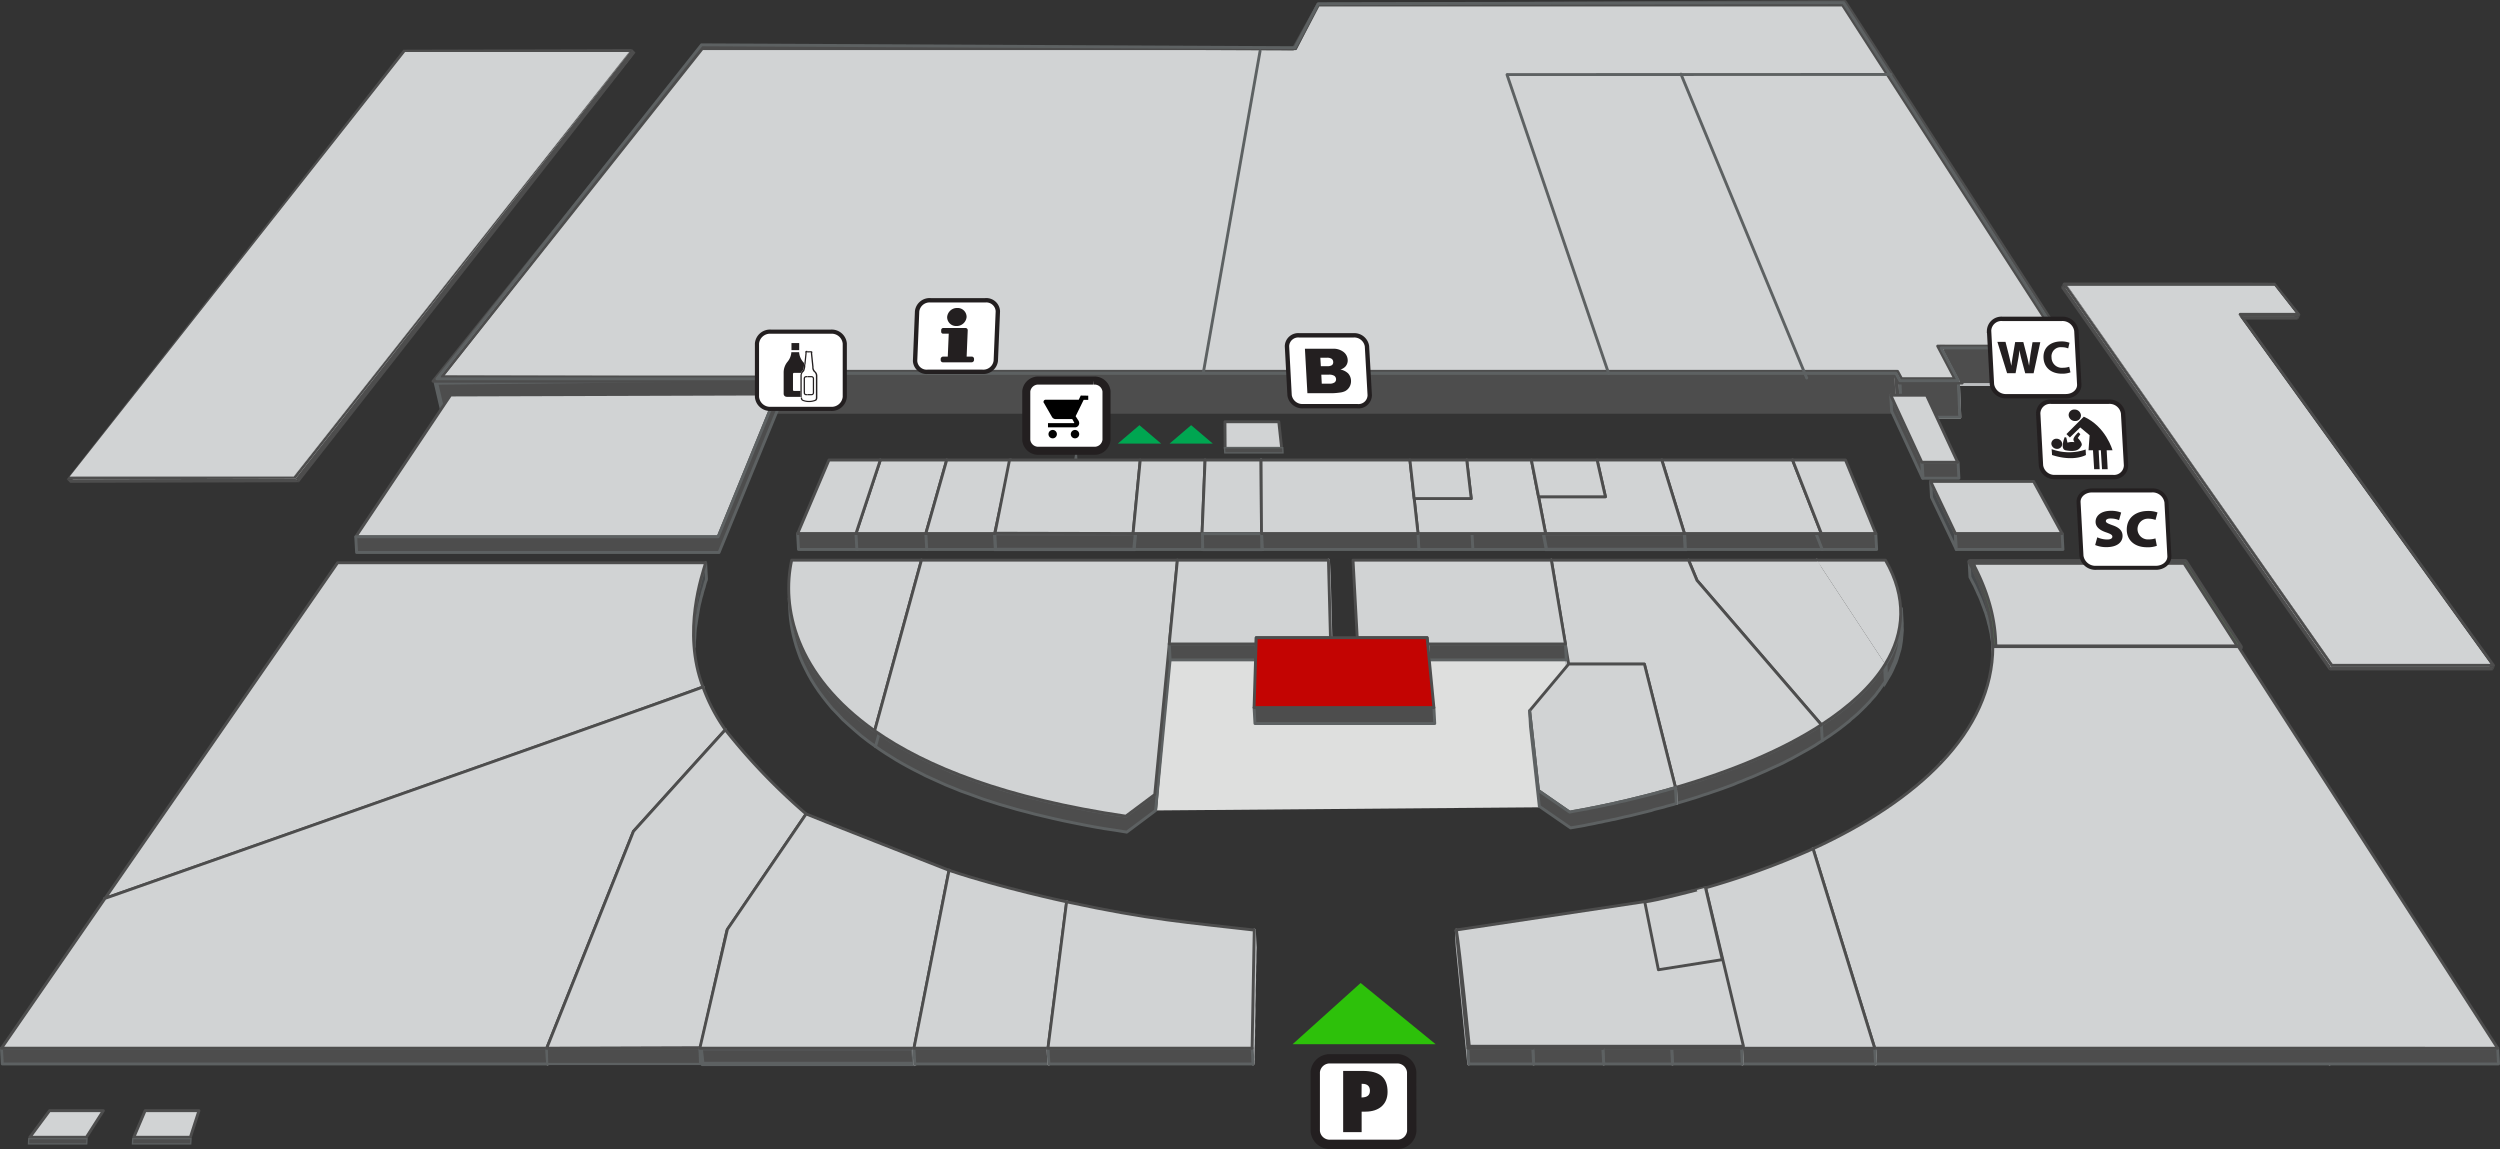 <svg xmlns="http://www.w3.org/2000/svg" viewBox="0 0 595 273.46"><rect x="0" y="0" width="595" height="273.46" fill="#333333" stroke="none"/><defs><style>.cls-1{fill:#dedfde;}.cls-2{fill:#bcbec0;}.cls-24,.cls-26,.cls-3,.cls-33,.cls-7{fill:none;}.cls-3{stroke:#bcbec0;}.cls-10,.cls-13,.cls-14,.cls-15,.cls-16,.cls-20,.cls-3,.cls-34,.cls-7,.cls-8{stroke-linecap:round;stroke-linejoin:round;}.cls-10,.cls-13,.cls-14,.cls-20,.cls-3,.cls-7,.cls-8{stroke-width:0.69px;}.cls-14,.cls-15,.cls-16,.cls-17,.cls-19,.cls-27,.cls-4,.cls-5,.cls-6{fill:#4d4d4d;}.cls-13,.cls-20,.cls-34,.cls-4,.cls-8{stroke:#4d4d4d;}.cls-17,.cls-4,.cls-5{stroke-width:1.04px;}.cls-10,.cls-14,.cls-15,.cls-16,.cls-17,.cls-19,.cls-27,.cls-5,.cls-7{stroke:#5d6162;}.cls-12,.cls-34,.cls-8{fill:#d1d3d4;}.cls-9{fill:#ab8b5e;}.cls-10,.cls-18{fill:#45484a;}.cls-11{fill:#a7a9ac;}.cls-13{fill:#6fbf5c;}.cls-15{stroke-width:0.52px;}.cls-16{stroke-width:1.01px;}.cls-17,.cls-19,.cls-27{stroke-miterlimit:10;}.cls-19{stroke-width:0.78px;}.cls-20{fill:#c30402;}.cls-21{fill:#f26459;}.cls-22{fill:#2dc10a;}.cls-23,.cls-28,.cls-30,.cls-31{fill:#fff;}.cls-24,.cls-26,.cls-28,.cls-30,.cls-31,.cls-33{stroke:#231f20;}.cls-24{stroke-width:1.04px;}.cls-25{fill:#231f20;}.cls-26{stroke-width:2.22px;}.cls-27{stroke-width:0.31px;}.cls-28{stroke-width:1.04px;}.cls-29{isolation:isolate;}.cls-30{stroke-width:0.96px;}.cls-31{stroke-width:1.92px;}.cls-32{fill:#00a651;}.cls-33{stroke-width:0.99px;}.cls-34{stroke-width:0.69px;}</style></defs><g id="Vrstva_2" data-name="Vrstva 2"><g id="Vrstva_1-2" data-name="Vrstva 1"><g id="Vrstva_2-2" data-name="Vrstva 2"><polygon class="cls-1" points="275.36 192.88 366.22 192.14 364.05 169.17 373.35 158.07 372.78 157.06 340.16 157.06 341.47 172.2 298.68 172.2 298.82 157.06 278.49 157.06 275.36 192.88"></polygon><polygon class="cls-2" points="300.13 109.48 300.33 113.28 300.45 130.77 286.3 130.77 286.09 126.98 300.24 126.98 300.13 109.48"></polygon><polygon class="cls-3" points="300.13 109.48 300.33 113.28 300.45 130.77 286.3 130.77 286.09 126.98 300.24 126.98 300.13 109.48"></polygon><polygon class="cls-3" points="182.06 90.16 182.43 98.86 183.59 97.52 183.23 88.82 182.06 90.16"></polygon><polygon class="cls-4" points="183.3 89.25 183.66 97.95 451.65 97.95 451.29 89.25 183.3 89.25"></polygon><polygon class="cls-2" points="451.22 88.82 451.58 97.52 452.56 99.3 452.19 90.6 451.22 88.82"></polygon><polygon class="cls-3" points="451.22 88.82 451.58 97.52 452.56 99.3 452.19 90.6 451.22 88.82"></polygon><polygon class="cls-2" points="461.98 82.81 462.35 91.51 492.13 91.51 491.77 82.81 461.98 82.81"></polygon><polygon class="cls-3" points="461.98 82.81 462.35 91.51 492.13 91.51 491.77 82.81 461.98 82.81"></polygon><polygon class="cls-3" points="452.19 90.6 452.56 99.3 466.44 99.3 466.08 90.6 452.19 90.6"></polygon><polygon class="cls-5" points="103.73 91.04 105.55 98.86 183.68 98.86 183.31 90.16 103.73 91.04"></polygon><polygon class="cls-6" points="450.88 88.78 451.25 97.49 452.22 99.26 451.86 90.57 450.88 88.78"></polygon><polygon class="cls-6" points="461.98 82.81 462.35 91.51 492.13 91.51 491.77 82.81 461.98 82.81"></polygon><polygon class="cls-3" points="461.98 82.81 462.35 91.51 492.13 91.51 491.77 82.81 461.98 82.81"></polygon><polygon class="cls-6" points="451.99 90.61 452.36 99.31 466.24 99.31 465.87 90.61 451.99 90.61"></polygon><polygon class="cls-7" points="452.19 90.6 452.56 99.3 466.44 99.3 466.08 90.6 452.19 90.6"></polygon><polygon class="cls-8" points="105.06 89.72 181.74 89.91 182.92 88.57 451.11 88.44 452.08 90.22 465.97 90.22 461.87 82.43 491.59 82.94 438.58 0.76 313.64 1.07 308.32 11.57 167.06 11.05 105.06 89.72"></polygon><path class="cls-8" d="M467,91.16H451.93l-1-1.78H183.56l-1.17,1.35H103.06l64-79.68,140.68.62,5.9-10.6L439.13.35l53.66,83H462.92Zm-14.41-1h12.68l-4.1-7.79h29.7L438.52,1.2H313.78l-5.45,10.37H167.14L105.06,89.72h76.81L183,88.38H451.62Z"></path><polygon class="cls-7" points="103.99 90.16 182.06 90.16 183.23 88.82 451.22 88.82 452.19 90.6 466.08 90.6 461.98 82.81 491.77 82.81 438.76 0.64 313.74 0.88 308.19 11.35 166.96 10.67 103.99 90.16"></polygon><polygon class="cls-9" points="107.25 94.01 84.67 127.75 170.92 127.75 184.84 93.77 107.25 94.01"></polygon><polygon class="cls-8" points="107.25 94.01 84.67 127.75 170.92 127.75 184.84 93.77 107.25 94.01"></polygon><polygon class="cls-10" points="167.94 133.94 168.14 137.74 168.11 138.03 167.97 138.37 167.84 138.75 167.71 139.23 167.58 139.76 167.4 140.28 167.22 140.91 167.06 141.58 166.84 142.3 166.67 143.07 166.46 143.89 166.29 144.75 166.13 145.67 165.98 146.58 165.82 147.54 165.67 148.55 165.51 149.56 165.42 150.62 165.37 151.72 165.28 152.83 165.28 153.93 165.08 150.18 165.07 149.03 165.17 147.93 165.21 146.82 165.31 145.76 165.47 144.75 165.62 143.75 165.78 142.78 165.93 141.87 166.09 140.96 166.25 140.14 166.47 139.33 166.63 138.56 166.85 137.83 167.03 137.16 167.2 136.54 167.38 135.96 167.5 135.44 167.63 135 167.77 134.57 167.9 134.23 167.94 133.94"></polygon><polygon class="cls-11" points="167.3 163.5 167.51 167.29 164.81 168.3 161.56 169.46 157.9 170.75 153.84 172.24 149.42 173.83 144.58 175.51 139.5 177.33 134.16 179.21 128.63 181.23 122.83 183.25 116.93 185.31 110.93 187.48 104.83 189.59 98.73 191.75 92.58 193.92 86.48 196.08 80.47 198.19 74.58 200.26 68.83 202.28 63.29 204.25 58.01 206.12 52.92 207.9 48.19 209.53 43.77 211.12 39.75 212.51 36.09 213.81 32.94 214.92 30.24 215.83 28.11 216.6 26.53 217.13 25.57 217.51 25.21 217.61 25 213.81 25.36 213.72 26.33 213.38 27.91 212.81 30.04 212.08 32.73 211.12 35.89 210.01 39.55 208.72 43.57 207.32 47.99 205.78 52.72 204.1 57.8 202.32 63.09 200.45 68.63 198.49 74.38 196.46 80.27 194.4 86.27 192.28 92.37 190.12 98.53 188 104.63 185.84 110.73 183.68 116.73 181.57 122.62 179.45 128.42 177.43 133.96 175.46 139.3 173.54 144.38 171.76 149.21 170.03 153.63 168.45 157.7 167 161.36 165.66 164.61 164.51 167.3 163.5"></polygon><polygon class="cls-12" points="532.24 153.78 475.35 153.53 469.85 133.46 519.35 133.46 532.24 153.78"></polygon><polygon class="cls-3" points="167.3 163.5 167.51 167.29 164.81 168.3 161.56 169.46 157.9 170.75 153.84 172.24 149.42 173.83 144.58 175.51 139.5 177.33 134.16 179.21 128.63 181.23 122.83 183.25 116.93 185.31 110.93 187.48 104.83 189.59 98.73 191.75 92.58 193.92 86.48 196.08 80.47 198.19 74.58 200.26 68.83 202.28 63.29 204.25 58.01 206.12 52.92 207.9 48.19 209.53 43.77 211.12 39.75 212.51 36.09 213.81 32.94 214.92 30.24 215.83 28.11 216.6 26.53 217.13 25.57 217.51 25.21 217.61 25 213.81 25.36 213.72 26.33 213.38 27.91 212.81 30.04 212.08 32.73 211.12 35.89 210.01 39.55 208.72 43.57 207.32 47.99 205.78 52.72 204.1 57.8 202.32 63.09 200.45 68.63 198.49 74.38 196.46 80.27 194.4 86.27 192.28 92.37 190.12 98.53 188 104.63 185.84 110.73 183.68 116.73 181.57 122.62 179.45 128.42 177.43 133.96 175.46 139.3 173.54 144.38 171.76 149.21 170.03 153.63 168.45 157.7 167 161.36 165.66 164.61 164.51 167.3 163.5"></polygon><path class="cls-8" d="M80.34,133.94h87.6c-.74,2.65-5.7,16.34-.64,29.56C141,173.16,25,213.81,25,213.81Z"></path><polygon class="cls-10" points="468.65 133.56 468.85 137.36 469.2 138.03 469.55 138.7 469.89 139.33 470.19 140 470.48 140.62 470.77 141.29 471.07 141.92 471.36 142.59 471.6 143.22 471.85 143.89 472.09 144.51 472.33 145.19 472.57 145.81 472.76 146.44 472.95 147.06 473.14 147.73 473.28 148.36 473.47 148.99 473.6 149.61 473.74 150.24 473.88 150.86 473.96 151.49 474.05 152.1 474.19 152.74 474.22 153.36 474.3 153.99 474.39 154.61 474.19 150.81 474.1 150.18 474.02 149.61 473.98 148.99 473.85 148.36 473.76 147.73 473.67 147.11 473.54 146.49 473.4 145.81 473.26 145.19 473.07 144.56 472.94 143.94 472.75 143.31 472.56 142.64 472.37 142.02 472.12 141.39 471.88 140.72 471.64 140.09 471.4 139.47 471.16 138.8 470.86 138.17 470.57 137.5 470.28 136.88 469.98 136.2 469.69 135.53 469.34 134.9 469 134.23 468.65 133.56"></polygon><polygon class="cls-11" points="474.3 153.89 474.5 157.68 532.94 157.68 532.74 153.89 474.3 153.89"></polygon><polygon class="cls-3" points="474.3 153.89 474.5 157.68 532.94 157.68 532.74 153.89 474.3 153.89"></polygon><path class="cls-13" d="M533.12,154.07l.31-.18-13.11-20.32a.37.37,0,0,0-.31-.16H469a.39.39,0,0,0-.32.15.33.33,0,0,0,0,.33c3.81,7,5.6,13.7,5.6,20.1v.08a.35.35,0,0,0,.36.32h58.44a.37.37,0,0,0,.31-.16.34.34,0,0,0,0-.34l-.31.18v-.34H474.68v.34H475V154c0-6.53-1.83-13.32-5.69-20.4l-.31.15v.33H519.8l13,20.17.31-.18v0"></path><polygon class="cls-11" points="172.62 173.69 172.82 177.48 150.96 201.65 150.76 197.86 172.62 173.69"></polygon><polygon class="cls-3" points="172.62 173.69 172.82 177.48 150.96 201.65 150.76 197.86 172.62 173.69"></polygon><polygon class="cls-11" points="150.76 197.86 150.96 201.65 130.32 253.22 130.12 249.47 150.76 197.86"></polygon><polygon class="cls-3" points="150.76 197.86 150.96 201.65 130.32 253.22 130.12 249.47 150.76 197.86"></polygon><polygon class="cls-14" points="130.12 249.47 130.32 253.22 0.55 253.22 0.35 249.47 130.12 249.47"></polygon><path class="cls-8" d="M172.62,173.69l-21.86,24.17-20.64,51.61H.35L25,213.81S162.13,165.56,167.3,163.5A43.13,43.13,0,0,0,172.62,173.69Z"></path><polygon class="cls-11" points="554.25 249.47 554.45 253.22 538.82 224.62 538.62 220.88 554.25 249.47"></polygon><polygon class="cls-3" points="554.25 249.47 554.45 253.22 538.82 224.62 538.62 220.88 554.25 249.47"></polygon><polygon class="cls-11" points="538.62 220.88 538.82 224.62 462.25 185.22 462.05 181.43 538.62 220.88"></polygon><polygon class="cls-3" points="538.62 220.88 538.82 224.62 462.25 185.22 462.05 181.43 538.62 220.88"></polygon><polyline class="cls-14" points="554.25 249.47 594.45 249.47 594.65 253.22 554.45 253.22 446.38 253.22 446.18 249.47 554.25 249.47"></polyline><polygon class="cls-11" points="446.18 249.47 446.38 253.22 431.71 205.74 431.5 201.99 446.18 249.47"></polygon><polygon class="cls-3" points="446.18 249.47 446.38 253.22 431.71 205.74 431.5 201.99 446.18 249.47"></polygon><path class="cls-8" d="M554.25,249.47H446.18L431.51,202c12.74-5.85,23.18-12.78,30.54-20.56,7.85-8.27,12.22-17.54,12.25-27.54h58.44l61.71,95.58Z"></path><polygon class="cls-2" points="446.18 249.47 446.38 253.22 414.68 253.22 414.48 249.47 446.18 249.47"></polygon><polygon class="cls-14" points="446.18 249.47 446.38 253.22 414.68 253.22 414.48 249.47 446.18 249.47"></polygon><polygon class="cls-11" points="414.48 249.47 414.68 253.22 405.44 215.3 405.23 211.5 414.48 249.47"></polygon><polygon class="cls-3" points="414.48 249.47 414.68 253.22 405.44 215.3 405.23 211.5 414.48 249.47"></polygon><path class="cls-8" d="M405.23,211.5A188.16,188.16,0,0,0,431.5,202l14.68,47.48h-31.7Z"></path><polygon class="cls-15" points="130.12 249.47 130.23 253.22 166.63 253.22 166.51 249.47 130.12 249.47"></polygon><polygon class="cls-11" points="193.53 249.47 193.73 253.22 200.29 224.96 200.09 221.16 193.53 249.47"></polygon><polygon class="cls-3" points="193.53 249.47 193.73 253.22 200.29 224.96 200.09 221.16 193.53 249.47"></polygon><polygon class="cls-11" points="200.09 221.16 200.29 224.96 213.38 206.22 213.17 202.42 200.09 221.16"></polygon><polygon class="cls-3" points="200.09 221.16 200.29 224.96 213.38 206.22 213.17 202.42 200.09 221.16"></polygon><path class="cls-8" d="M172.62,173.69c-7.19,7.93-21.86,24.17-21.86,24.17l-20.64,51.61,36.61-.12L173,221.44l18.85-27.72A146,146,0,0,1,172.62,173.69Z"></path><polygon class="cls-16" points="166.75 249.47 167.17 253.22 217.72 253.22 217.28 249.47 166.75 249.47"></polygon><polygon class="cls-11" points="217.51 249.47 217.72 253.22 226.06 210.93 225.86 207.13 217.51 249.47"></polygon><polygon class="cls-3" points="217.51 249.47 217.72 253.22 226.06 210.93 225.86 207.13 217.51 249.47"></polygon><path class="cls-8" d="M225.86,207.13s-31.06-12.16-34-13.41c-2.54,3.7-18.74,27.44-18.74,27.44l-6.56,28.31h51Z"></path><polygon class="cls-14" points="217.51 249.47 217.72 253.22 249.63 253.22 249.43 249.47 217.51 249.47"></polygon><polygon class="cls-11" points="249.43 249.47 249.63 253.22 254.08 218.43 253.87 214.63 249.43 249.47"></polygon><polygon class="cls-3" points="249.43 249.47 249.63 253.22 254.08 218.43 253.87 214.63 249.43 249.47"></polygon><path class="cls-8" d="M253.87,214.63s-15.61-3.32-28-7.5c-2.85,14.42-8.35,42.34-8.35,42.34h31.92Z"></path><polygon class="cls-2" points="298.02 249.47 298.22 253.22 298.22 253.17 298.26 252.98 298.24 252.65 298.27 252.16 298.24 251.63 298.25 250.96 298.26 250.19 298.27 249.38 298.32 248.41 298.32 247.45 298.37 246.39 298.36 245.29 298.41 244.14 298.39 242.98 298.44 241.78 298.47 240.53 298.45 239.28 298.49 238.08 298.53 236.83 298.52 235.63 298.56 234.43 298.6 233.22 298.59 232.12 298.63 231.06 298.63 230 298.68 229.04 298.69 228.18 298.69 227.36 298.71 226.64 298.73 226.07 298.75 225.53 298.73 225.16 298.53 221.36 298.55 221.74 298.52 222.27 298.51 222.89 298.49 223.62 298.48 224.39 298.48 225.3 298.43 226.26 298.43 227.27 298.38 228.33 298.39 229.48 298.35 230.63 298.31 231.84 298.33 233.03 298.29 234.28 298.25 235.53 298.27 236.74 298.23 237.99 298.19 239.19 298.2 240.39 298.16 241.49 298.17 242.6 298.12 243.66 298.12 244.66 298.07 245.58 298.06 246.39 298.05 247.16 298.04 247.83 298.06 248.41 298.04 248.84 298.05 249.18 298.01 249.38 298.02 249.47"></polygon><polygon class="cls-3" points="298.02 249.47 298.22 253.22 298.22 253.17 298.26 252.98 298.24 252.65 298.27 252.16 298.24 251.63 298.25 250.96 298.26 250.19 298.27 249.38 298.32 248.41 298.32 247.45 298.37 246.39 298.36 245.29 298.41 244.14 298.39 242.98 298.44 241.78 298.47 240.53 298.45 239.28 298.49 238.08 298.53 236.83 298.52 235.63 298.56 234.43 298.6 233.22 298.59 232.12 298.63 231.06 298.63 230 298.68 229.04 298.69 228.18 298.69 227.36 298.71 226.64 298.73 226.07 298.75 225.53 298.73 225.16 298.53 221.36 298.55 221.74 298.52 222.27 298.51 222.89 298.49 223.62 298.48 224.39 298.48 225.3 298.43 226.26 298.43 227.27 298.38 228.33 298.39 229.48 298.35 230.63 298.31 231.84 298.33 233.03 298.29 234.28 298.25 235.53 298.27 236.74 298.23 237.99 298.19 239.19 298.2 240.39 298.16 241.49 298.17 242.6 298.12 243.66 298.12 244.66 298.07 245.58 298.06 246.39 298.05 247.16 298.04 247.83 298.06 248.41 298.04 248.84 298.05 249.18 298.01 249.38 298.02 249.47"></polygon><polygon class="cls-14" points="249.43 249.47 249.63 253.22 298.22 253.22 298.02 249.47 249.43 249.47"></polygon><path class="cls-8" d="M298,249.47s.44-24.51.51-28.11c-15.85-1.83-24.9-2.45-44.66-6.73-1.2,9.32-4.44,34.84-4.44,34.84Z"></path><polygon class="cls-11" points="391.03 215.11 391.23 218.86 391.37 219.53 391.51 220.35 391.72 221.26 391.88 222.22 392.09 223.33 392.36 224.48 392.58 225.73 392.86 227.03 393.14 228.37 393.37 229.76 393.65 231.16 393.94 232.65 394.27 234.09 394.56 235.58 394.85 237.07 395.13 238.51 395.42 239.96 395.7 241.4 395.98 242.74 396.26 244.09 396.48 245.38 396.76 246.59 396.98 247.74 397.19 248.8 397.35 249.76 397.54 250.62 397.69 251.39 397.83 252.02 397.91 252.55 397.98 252.93 398.05 253.17 398.05 253.22 397.85 249.47 397.84 249.38 397.78 249.13 397.7 248.75 397.63 248.27 397.49 247.6 397.34 246.83 397.14 245.96 396.99 245 396.78 243.94 396.56 242.79 396.28 241.59 396.06 240.29 395.78 238.99 395.5 237.6 395.22 236.2 394.93 234.72 394.65 233.27 394.36 231.78 394.07 230.34 393.73 228.85 393.45 227.41 393.16 225.97 392.94 224.58 392.65 223.23 392.38 221.93 392.15 220.69 391.89 219.53 391.67 218.48 391.52 217.47 391.31 216.55 391.17 215.78 391.03 215.11"></polygon><polygon class="cls-3" points="391.03 215.11 391.23 218.86 391.37 219.53 391.51 220.35 391.72 221.26 391.88 222.22 392.09 223.33 392.36 224.48 392.58 225.73 392.86 227.03 393.14 228.37 393.37 229.76 393.65 231.16 393.94 232.65 394.27 234.09 394.56 235.58 394.85 237.07 395.13 238.51 395.42 239.96 395.7 241.4 395.98 242.74 396.26 244.09 396.48 245.38 396.76 246.59 396.98 247.74 397.19 248.8 397.35 249.76 397.54 250.62 397.69 251.39 397.83 252.02 397.91 252.55 397.98 252.93 398.05 253.17 398.05 253.22 397.85 249.47 397.84 249.38 397.78 249.13 397.7 248.75 397.63 248.27 397.49 247.6 397.34 246.83 397.14 245.96 396.99 245 396.78 243.94 396.56 242.79 396.28 241.59 396.06 240.29 395.78 238.99 395.5 237.6 395.22 236.2 394.93 234.72 394.65 233.27 394.36 231.78 394.07 230.34 393.73 228.85 393.45 227.41 393.16 225.97 392.94 224.58 392.65 223.23 392.38 221.93 392.15 220.69 391.89 219.53 391.67 218.48 391.52 217.47 391.31 216.55 391.17 215.78 391.03 215.11"></polygon><polygon class="cls-14" points="397.85 249.47 398.05 253.22 414.68 253.22 414.48 249.47 397.85 249.47"></polygon><polygon class="cls-11" points="376.05 217.95 376.25 221.74 376.33 222.22 376.47 222.85 376.62 223.62 376.71 224.43 376.92 225.35 377.07 226.35 377.24 227.46 377.45 228.61 377.68 229.82 377.9 231.11 378.12 232.41 378.35 233.75 378.58 235.1 378.81 236.49 379.04 237.84 379.27 239.24 379.5 240.58 379.73 241.92 379.95 243.22 380.17 244.52 380.39 245.72 380.61 246.87 380.78 247.98 380.94 248.99 381.14 249.91 381.24 250.72 381.38 251.44 381.51 252.06 381.59 252.59 381.61 252.93 381.68 253.17 381.68 253.22 381.47 249.47 381.47 249.38 381.4 249.13 381.39 248.8 381.31 248.32 381.18 247.69 381.03 246.92 380.93 246.1 380.73 245.19 380.57 244.18 380.4 243.08 380.19 241.92 379.97 240.72 379.75 239.43 379.52 238.13 379.29 236.78 379.06 235.44 378.84 234.09 378.6 232.7 378.38 231.31 378.15 229.96 377.92 228.61 377.7 227.32 377.47 226.07 377.25 224.82 377.03 223.66 376.87 222.61 376.71 221.55 376.5 220.64 376.41 219.82 376.27 219.1 376.13 218.48 376.05 217.95"></polygon><polygon class="cls-3" points="376.05 217.95 376.25 221.74 376.33 222.22 376.47 222.85 376.62 223.62 376.71 224.43 376.92 225.35 377.07 226.35 377.24 227.46 377.45 228.61 377.68 229.82 377.9 231.11 378.12 232.41 378.35 233.75 378.58 235.1 378.81 236.49 379.04 237.84 379.27 239.24 379.5 240.58 379.73 241.92 379.95 243.22 380.17 244.52 380.39 245.72 380.61 246.87 380.78 247.98 380.94 248.99 381.14 249.91 381.24 250.72 381.38 251.44 381.51 252.06 381.59 252.59 381.61 252.93 381.68 253.17 381.68 253.22 381.47 249.47 381.47 249.38 381.4 249.13 381.39 248.8 381.31 248.32 381.18 247.69 381.03 246.92 380.93 246.1 380.73 245.19 380.57 244.18 380.4 243.08 380.19 241.92 379.97 240.72 379.75 239.43 379.52 238.13 379.29 236.78 379.06 235.44 378.84 234.09 378.6 232.7 378.38 231.31 378.15 229.96 377.92 228.61 377.7 227.32 377.47 226.07 377.25 224.82 377.03 223.66 376.87 222.61 376.71 221.55 376.5 220.64 376.41 219.82 376.27 219.1 376.13 218.48 376.05 217.95"></polygon><polygon class="cls-14" points="381.47 249.47 381.68 253.22 398.05 253.22 397.85 249.47 381.47 249.47"></polygon><path class="cls-8" d="M414.48,249.47l-9.24-38S395,214.29,391,215.11l0,0,0,0s-11.43,2.31-15,2.84c.82,4.65,5.43,31.52,5.43,31.52h33Z"></path><polygon class="cls-6" points="286.81 109.48 287.02 113.28 286.3 130.77 269.88 130.77 269.67 126.98 286.09 126.98 286.81 109.48"></polygon><polygon class="cls-7" points="286.81 109.48 287.02 113.28 286.3 130.77 269.88 130.77 269.67 126.98 286.09 126.98 286.81 109.48"></polygon><polygon class="cls-14" points="208.17 173.92 208.37 177.67 209.55 178.49 210.79 179.31 212.02 180.08 213.31 180.89 214.64 181.66 216.03 182.43 217.47 183.2 218.91 183.92 220.4 184.69 221.99 185.41 223.59 186.13 225.18 186.85 226.88 187.53 228.62 188.25 230.37 188.87 232.22 189.54 234.07 190.22 236.01 190.84 237.97 191.47 239.97 192.04 242.07 192.66 244.17 193.2 246.32 193.77 248.53 194.3 250.79 194.83 253.15 195.36 255.5 195.84 257.91 196.32 260.42 196.8 262.93 197.23 265.55 197.62 268.16 198.05 275.03 192.91 280.42 137.07 280.22 133.32 274.83 189.11 267.95 194.25 265.34 193.87 262.73 193.44 260.22 193 257.71 192.53 255.3 192.04 252.94 191.56 250.58 191.08 248.33 190.55 246.12 189.98 243.97 189.45 241.87 188.87 239.76 188.29 237.76 187.67 235.81 187.04 233.86 186.42 232.01 185.75 230.16 185.12 228.42 184.45 226.67 183.78 224.98 183.06 223.38 182.34 221.79 181.61 220.2 180.89 218.71 180.17 217.27 179.41 215.83 178.63 214.44 177.87 213.1 177.1 211.82 176.33 210.58 175.51 209.35 174.74 208.17 173.92"></polygon><polygon class="cls-14" points="187.82 142.4 188.03 146.2 188.14 147.4 188.31 148.65 188.54 149.95 188.81 151.24 189.15 152.54 189.52 153.84 189.96 155.14 190.44 156.48 191.03 157.83 191.68 159.17 192.37 160.52 193.12 161.86 193.97 163.21 194.87 164.55 195.87 165.9 196.93 167.25 198.04 168.59 199.3 169.89 200.56 171.24 201.98 172.53 203.45 173.83 204.97 175.13 206.65 176.43 208.37 177.67 219.5 137.07 219.3 133.32 208.17 173.92 206.44 172.63 204.77 171.38 203.25 170.08 201.78 168.78 200.36 167.44 199.1 166.14 197.83 164.79 196.72 163.45 195.67 162.1 194.66 160.76 193.76 159.41 192.91 158.07 192.17 156.72 191.47 155.38 190.83 154.03 190.24 152.69 189.76 151.39 189.32 150.04 188.94 148.74 188.61 147.45 188.34 146.15 188.11 144.9 187.94 143.65 187.82 142.4"></polygon><polygon class="cls-11" points="361.09 220.01 361.29 223.81 361.37 224.28 361.45 224.86 361.54 225.58 361.64 226.35 361.74 227.27 361.84 228.18 362 229.24 362.11 230.3 362.27 231.45 362.44 232.65 362.56 233.85 362.73 235.1 362.9 236.35 363.07 237.65 363.19 238.95 363.36 240.2 363.54 241.49 363.71 242.74 363.82 243.94 363.99 245.1 364.15 246.25 364.26 247.31 364.43 248.32 364.52 249.28 364.62 250.15 364.72 250.91 364.81 251.58 364.89 252.16 364.97 252.65 364.98 252.98 364.99 253.17 365 253.22 364.8 249.47 364.79 249.37 364.78 249.18 364.76 248.84 364.69 248.37 364.6 247.79 364.51 247.12 364.42 246.34 364.32 245.48 364.22 244.57 364.06 243.56 363.95 242.45 363.79 241.35 363.62 240.15 363.51 238.95 363.33 237.69 363.17 236.45 362.99 235.15 362.87 233.85 362.7 232.6 362.52 231.31 362.35 230.05 362.24 228.85 362.07 227.65 361.9 226.54 361.8 225.44 361.64 224.43 361.53 223.47 361.43 222.6 361.34 221.79 361.25 221.12 361.17 220.49 361.09 220.01"></polygon><polygon class="cls-3" points="361.09 220.01 361.29 223.81 361.37 224.28 361.45 224.86 361.54 225.58 361.64 226.35 361.74 227.27 361.84 228.18 362 229.24 362.11 230.3 362.27 231.45 362.44 232.65 362.56 233.85 362.73 235.1 362.9 236.35 363.07 237.65 363.19 238.95 363.36 240.2 363.54 241.49 363.71 242.74 363.82 243.94 363.99 245.1 364.15 246.25 364.26 247.31 364.43 248.32 364.52 249.28 364.62 250.15 364.72 250.91 364.81 251.58 364.89 252.16 364.97 252.65 364.98 252.98 364.99 253.17 365 253.22 364.8 249.47 364.79 249.37 364.78 249.18 364.76 248.84 364.69 248.37 364.6 247.79 364.51 247.12 364.42 246.34 364.32 245.48 364.22 244.57 364.06 243.56 363.95 242.45 363.79 241.35 363.62 240.15 363.51 238.95 363.33 237.69 363.17 236.45 362.99 235.15 362.87 233.85 362.7 232.6 362.52 231.31 362.35 230.05 362.24 228.85 362.07 227.65 361.9 226.54 361.8 225.44 361.64 224.43 361.53 223.47 361.43 222.6 361.34 221.79 361.25 221.12 361.17 220.49 361.09 220.01"></polygon><polygon class="cls-14" points="364.8 249.47 365 253.22 381.68 253.22 381.47 249.47 364.8 249.47"></polygon><path class="cls-8" d="M376.05,218s-11.66,1.87-15,2.06c.61,4.52,3.71,29.46,3.71,29.46h16.67Z"></path><polygon class="cls-14" points="448.68 158.07 448.88 161.86 448.6 162.34 448.25 162.82 447.92 163.31 447.58 163.78 447.25 164.26 446.86 164.75 446.52 165.23 446.13 165.71 445.74 166.14 445.3 166.62 444.91 167.1 444.47 167.53 444.03 168.01 443.58 168.45 443.1 168.93 442.65 169.36 442.16 169.84 441.66 170.27 441.17 170.7 440.62 171.14 440.13 171.62 439.58 172.05 439.04 172.49 438.49 172.91 437.94 173.35 437.35 173.78 436.75 174.21 436.2 174.6 435.6 175.03 434.95 175.46 434.35 175.85 433.7 176.28 404.08 141.92 402.06 137.07 401.86 133.32 403.88 138.12 433.49 172.49 434.15 172.1 434.75 171.66 435.39 171.24 436 170.85 436.54 170.42 437.14 169.99 437.74 169.55 438.28 169.12 438.83 168.69 439.38 168.26 439.93 167.82 440.42 167.39 440.97 166.96 441.46 166.47 441.95 166.04 442.45 165.61 442.89 165.13 443.38 164.7 443.82 164.22 444.27 163.78 444.71 163.31 445.1 162.82 445.54 162.39 445.93 161.91 446.31 161.43 446.65 160.95 447.04 160.47 447.38 159.99 447.72 159.51 448.05 159.03 448.39 158.55 448.68 158.07"></polygon><polygon class="cls-2" points="346.6 221.36 346.8 225.16 349.56 253.22 349.36 249.47 346.6 221.36"></polygon><polygon class="cls-3" points="346.6 221.36 346.8 225.16 349.56 253.22 349.36 249.47 346.6 221.36"></polygon><polygon class="cls-14" points="349.36 249.47 349.56 253.22 365 253.22 364.8 249.47 349.36 249.47"></polygon><path class="cls-8" d="M346.6,221.36l2.76,28.11H364.8L361.09,220S348.42,221.36,346.6,221.36Z"></path><polygon class="cls-14" points="450 94.06 450.2 97.85 457.58 113.81 457.38 110.01 450 94.06"></polygon><polygon class="cls-14" points="457.47 110.01 457.68 113.81 466.22 113.81 466.02 110.01 457.47 110.01"></polygon><polygon class="cls-8" points="458.5 94.06 450 94.06 457.38 110.01 465.93 110.01 458.5 94.06"></polygon><polygon class="cls-17" points="452.35 144.61 452.56 148.41 452.55 149.18 452.59 149.95 452.53 150.72 452.46 151.49 452.4 152.25 452.29 153.02 452.17 153.79 452.01 154.56 451.79 155.28 451.57 156.05 451.35 156.77 451.08 157.54 450.75 158.26 450.44 158.98 450.11 159.7 449.74 160.42 449.31 161.14 448.88 161.86 448.68 158.07 449.1 157.35 449.53 156.62 449.9 155.91 450.23 155.19 450.55 154.46 450.88 153.74 451.15 152.97 451.37 152.25 451.59 151.53 451.8 150.76 451.97 149.99 452.08 149.23 452.2 148.5 452.26 147.73 452.33 146.97 452.38 146.15 452.34 145.38 452.35 144.61"></polygon><polygon class="cls-11" points="439.53 151.77 439.73 155.57 432.57 137.07 432.37 133.32 439.53 151.77"></polygon><polygon class="cls-3" points="439.53 151.77 439.73 155.57 432.57 137.07 432.37 133.32 439.53 151.77"></polygon><path class="cls-8" d="M432.38,133.32h16.36c5.09,8.84,4.61,17.2-.07,24.75"></path><path class="cls-8" d="M448.68,158.07c-3.19,5.19-8.43,10-15.19,14.42l-29.61-34.37-2-4.8h30.51"></path><polygon class="cls-14" points="398.76 187.43 398.96 191.22 400.24 190.84 401.51 190.46 402.78 190.07 404.01 189.69 405.28 189.25 406.5 188.87 407.72 188.44 408.89 188.05 410.11 187.62 411.28 187.19 412.45 186.76 413.56 186.28 414.73 185.84 415.84 185.36 416.96 184.93 418.07 184.45 419.14 183.97 420.25 183.49 421.27 183.01 422.32 182.53 423.39 182.05 424.4 181.57 425.4 181.04 426.36 180.56 427.32 180.03 428.27 179.5 429.23 178.97 430.19 178.44 431.09 177.92 432 177.38 432.85 176.81 433.7 176.28 433.49 172.49 432.64 173.06 431.79 173.59 430.89 174.12 429.98 174.65 429.03 175.17 428.07 175.7 427.11 176.23 426.16 176.76 425.2 177.24 424.19 177.77 423.19 178.25 422.13 178.78 421.06 179.26 420.05 179.74 418.94 180.22 417.87 180.66 416.76 181.13 415.65 181.61 414.53 182.05 413.36 182.53 412.25 182.96 411.08 183.39 409.91 183.82 408.69 184.26 407.52 184.69 406.3 185.07 405.08 185.51 403.81 185.89 402.58 186.28 401.31 186.66 400.03 187.04 398.76 187.43"></polygon><polygon class="cls-11" points="369.22 133.32 369.42 137.07 373.56 161.86 373.35 158.07 369.22 133.32"></polygon><polygon class="cls-3" points="369.22 133.32 369.42 137.07 373.56 161.86 373.35 158.07 369.22 133.32"></polygon><polygon class="cls-11" points="373.35 158.07 373.56 161.86 391.58 161.86 391.38 158.07 373.35 158.07"></polygon><polygon class="cls-3" points="373.35 158.07 373.56 161.86 391.58 161.86 391.38 158.07 373.35 158.07"></polygon><polygon class="cls-11" points="391.38 158.07 391.58 161.86 398.96 191.22 398.76 187.43 391.38 158.07"></polygon><polygon class="cls-3" points="391.38 158.07 391.58 161.86 398.96 191.22 398.76 187.43 391.38 158.07"></polygon><path class="cls-8" d="M398.76,187.43c13.72-4,25.62-9,34.73-14.94l-29.61-34.36-2-4.81H369.22l4.13,24.75h18Z"></path><path class="cls-8" d="M391.38,158.07l7.38,29.36a236.3,236.3,0,0,1-25.17,5.86l-7.43-5.14-2.11-19,9.3-11.11h18Z"></path><path class="cls-8" d="M188.42,133.32c-2.41,11,.68,27.15,19.75,40.6l11.13-40.6Z"></path><path class="cls-8" d="M208.17,173.92c12.32,8.65,31.33,16.15,59.78,20.33l6.88-5.14,5.39-55.79H219.3Z"></path><polygon class="cls-11" points="316.17 133.32 316.37 137.07 316.85 155.57 316.65 151.77 316.17 133.32"></polygon><polygon class="cls-3" points="316.17 133.32 316.37 137.07 316.85 155.57 316.65 151.77 316.17 133.32"></polygon><polygon class="cls-11" points="316.65 151.77 316.85 155.57 299.19 155.57 298.98 151.77 316.65 151.77"></polygon><polygon class="cls-3" points="316.65 151.77 316.85 155.57 299.19 155.57 298.98 151.77 316.65 151.77"></polygon><polygon class="cls-11" points="298.98 151.77 299.19 155.57 299.16 157.06 298.95 153.26 298.98 151.77"></polygon><polygon class="cls-3" points="298.98 151.77 299.19 155.57 299.16 157.06 298.95 153.26 298.98 151.77"></polygon><polygon class="cls-14" points="298.96 153.26 299.16 157.06 278.49 157.06 278.29 153.26 298.96 153.26"></polygon><polygon class="cls-8" points="316.17 133.32 316.65 151.77 298.98 151.77 298.96 153.26 278.28 153.26 280.22 133.32 316.17 133.32"></polygon><polygon class="cls-6" points="209.52 109.48 209.72 113.28 203.93 130.77 190.04 130.77 189.84 126.98 203.72 126.98 209.52 109.48"></polygon><polygon class="cls-7" points="209.52 109.48 209.72 113.28 203.93 130.77 190.04 130.77 189.84 126.98 203.72 126.98 209.52 109.48"></polygon><polygon class="cls-2" points="203.72 126.98 203.93 130.77 220.56 130.77 225.53 113.28 225.32 109.48 220.35 126.98 203.72 126.98"></polygon><polygon class="cls-14" points="203.72 126.98 203.93 130.77 220.56 130.77 225.53 113.28 225.32 109.48 220.35 126.98 203.72 126.98"></polygon><polygon class="cls-6" points="220.35 126.98 220.56 130.77 236.93 130.77 240.75 113.28 240.55 109.48 236.72 126.98 220.35 126.98"></polygon><polygon class="cls-7" points="220.35 126.98 220.56 130.77 236.93 130.77 240.75 113.28 240.55 109.48 236.72 126.98 220.35 126.98"></polygon><polygon class="cls-18" points="395.5 109.48 395.7 113.28 401.1 130.77 433.69 130.77 433.48 126.98 400.9 126.98 395.5 109.48"></polygon><polygon class="cls-14" points="395.5 109.48 395.7 113.28 401.1 130.77 433.69 130.77 433.48 126.98 400.9 126.98 395.5 109.48"></polygon><polygon class="cls-2" points="256.04 109.48 256.25 113.28 253.51 130.77 236.93 130.77 236.72 126.98 253.3 126.98 256.04 109.48"></polygon><polygon class="cls-19" points="271.38 109.48 269.67 126.98 254.1 126.98 256.25 113.28 256.04 109.48 253.3 126.98 236.72 126.98 236.93 130.77 253.51 130.77 269.88 130.77 271.58 113.28 271.38 109.48"></polygon><polygon class="cls-14" points="426.63 109.48 426.84 113.28 433.69 130.77 446.64 130.77 446.43 126.98 433.48 126.98 426.63 109.48"></polygon><polygon class="cls-11" points="339.65 151.77 339.85 155.57 323.22 155.57 323.02 151.77 339.65 151.77"></polygon><polygon class="cls-3" points="339.65 151.77 339.85 155.57 323.22 155.57 323.02 151.77 339.65 151.77"></polygon><polygon class="cls-14" points="372.57 153.26 372.78 157.06 340.03 157.06 339.83 153.26 372.57 153.26"></polygon><polygon class="cls-11" points="339.83 153.26 340.03 157.06 339.85 155.56 339.65 151.77 339.83 153.26"></polygon><polygon class="cls-3" points="339.83 153.26 340.03 157.06 339.85 155.56 339.65 151.77 339.83 153.26"></polygon><polygon class="cls-8" points="339.65 151.77 323.02 151.77 322.02 133.32 369.22 133.32 372.57 153.26 339.83 153.26 339.65 151.77"></polygon><polygon class="cls-14" points="298.47 168.4 298.68 172.2 341.47 172.2 341.27 168.4 298.47 168.4"></polygon><polygon class="cls-20" points="298.98 151.77 298.47 168.4 341.27 168.4 339.65 151.77 298.98 151.77"></polygon><polygon class="cls-8" points="225.32 109.48 209.52 109.48 203.72 126.98 220.35 126.98 225.32 109.48"></polygon><polygon class="cls-8" points="240.55 109.48 225.32 109.48 220.35 126.98 236.72 126.98 240.55 109.48"></polygon><path class="cls-2" d="M349.85,117.84l.5,4.62-.2-3.8-.51-4.56Zm.69,12.93-.2-3.79h17.51l.2,3.79Zm-1.45-21.29.2,3.8.56,4.56-.21-3.74Zm1.25,17.5.2,3.79H337.69l-.92-8.31-.2-3.8.92,8.32Z"></path><path class="cls-14" d="M349.85,117.84l.5,4.62-.2-3.8-.51-4.56Zm.69,12.93-.2-3.79h17.51l.2,3.79Zm-1.45-21.29.2,3.8.56,4.56-.21-3.74Zm1.25,17.5.2,3.79H337.69l-.92-8.31-.2-3.8.92,8.32Z"></path><polygon class="cls-8" points="271.38 109.48 269.67 126.98 236.81 126.91 240.26 109.48 271.38 109.48"></polygon><path class="cls-18" d="M381.27,117.65l1,4.38-.21-3.8-1-4.38Zm-1.16-8.17.21,3.8.95,4.37-.19-3.8Z"></path><polygon class="cls-19" points="400.9 126.98 381.78 126.98 367.85 126.98 366.19 118.23 366.39 122.03 368.05 130.77 381.98 130.77 401.1 130.77 400.9 126.98"></polygon><polygon class="cls-19" points="381.27 117.65 382.29 122.03 382.09 118.23 381.07 113.85 380.11 109.48 380.31 113.28 381.27 117.65"></polygon><polygon class="cls-8" points="286.81 109.48 286.09 126.98 269.67 126.98 271.38 109.48 286.81 109.48"></polygon><polygon class="cls-8" points="300.13 109.48 300.24 126.98 286.09 126.98 286.81 109.48 300.13 109.48"></polygon><polygon class="cls-8" points="426.63 109.48 395.5 109.48 400.9 126.98 433.48 126.98 426.63 109.48"></polygon><polygon class="cls-8" points="395.5 109.48 380.11 109.48 382.09 118.23 366.19 118.23 367.85 126.98 400.9 126.98 395.5 109.48"></polygon><polygon class="cls-8" points="364.47 109.48 349.08 109.48 350.15 118.66 336.57 118.66 337.49 126.98 367.85 126.98 364.47 109.48"></polygon><polygon class="cls-14" points="300.24 126.98 300.45 130.77 337.69 130.77 337.49 126.98 300.24 126.98"></polygon><polygon class="cls-14" points="286.18 127.02 286.25 130.81 300.32 130.81 300.25 127.02 286.18 127.02"></polygon><polygon class="cls-8" points="189.84 126.98 197.29 109.48 209.52 109.48 203.72 126.98 189.84 126.98"></polygon><polygon class="cls-8" points="335.56 109.48 300.13 109.48 300.24 126.98 337.49 126.98 335.56 109.48"></polygon><polygon class="cls-8" points="349.08 109.48 335.56 109.48 336.57 118.66 350.15 118.66 349.08 109.48"></polygon><polygon class="cls-8" points="380.11 109.48 382.09 118.23 366.19 118.23 364.47 109.48 380.11 109.48"></polygon><polygon class="cls-10" points="459.49 114.58 459.7 118.37 465.6 130.77 465.39 126.98 459.49 114.58"></polygon><polygon class="cls-14" points="465.39 126.98 465.6 130.77 490.98 130.77 490.78 126.98 465.39 126.98"></polygon><polygon class="cls-21" points="484 114.58 459.49 114.58 465.39 126.98 490.78 126.98 484 114.58"></polygon><polygon class="cls-8" points="484 114.58 459.49 114.58 465.39 126.98 490.78 126.98 484 114.58"></polygon><polygon class="cls-6" points="84.67 127.75 84.87 131.49 171.13 131.49 185.05 97.56 184.84 93.77 170.92 127.75 84.67 127.75"></polygon><polygon class="cls-7" points="84.67 127.75 84.87 131.49 171.13 131.49 185.05 97.56 184.84 93.77 170.92 127.75 84.67 127.75"></polygon><polygon class="cls-8" points="446.43 126.98 439.22 109.48 426.63 109.48 433.48 126.98 446.43 126.98"></polygon><polygon class="cls-14" points="398.76 187.43 398.96 191.22 398.25 191.47 397.49 191.66 396.77 191.85 396 192.09 395.24 192.28 394.47 192.47 393.7 192.66 392.99 192.91 392.22 193.1 391.46 193.29 390.64 193.49 389.87 193.68 389.11 193.87 388.34 194.06 387.52 194.25 386.75 194.4 385.99 194.59 385.17 194.78 384.4 194.97 383.58 195.12 382.76 195.31 381.99 195.45 381.17 195.65 380.35 195.79 379.53 195.98 378.76 196.13 377.94 196.28 377.12 196.46 376.3 196.61 375.48 196.75 374.66 196.89 373.79 197.04 366.36 191.9 364.25 172.91 364.05 169.17 366.16 188.15 373.58 193.29 374.45 193.1 375.28 192.96 376.1 192.81 376.92 192.66 377.74 192.53 378.56 192.33 379.33 192.19 380.15 192.04 380.97 191.85 381.79 191.71 382.56 191.51 383.38 191.37 384.2 191.18 384.96 190.99 385.78 190.79 386.55 190.65 387.32 190.46 388.14 190.26 388.9 190.07 389.67 189.88 390.44 189.69 391.25 189.5 392.02 189.3 392.78 189.11 393.5 188.92 394.27 188.73 395.03 188.49 395.8 188.29 396.57 188.1 397.28 187.86 398.05 187.67 398.76 187.43"></polygon><polygon class="cls-22" points="307.64 248.52 341.68 248.52 323.83 233.95 307.64 248.52"></polygon><path class="cls-23" d="M494.86,91.47c.09,1.57-1.35,2.83-3.2,2.83H477.6a3.35,3.35,0,0,1-3.52-2.83l-.68-12.75a2.94,2.94,0,0,1,3.21-2.83h14.06a3.34,3.34,0,0,1,3.51,2.83Z"></path><path class="cls-24" d="M494.86,91.47c.09,1.57-1.35,2.83-3.2,2.83H477.6a3.35,3.35,0,0,1-3.52-2.83l-.68-12.75a2.94,2.94,0,0,1,3.21-2.83h14.06a3.34,3.34,0,0,1,3.51,2.83Z"></path><path class="cls-25" d="M477.69,88.82l-2.31-7.45h1.93l.78,3.06c.23.9.44,1.86.61,2.63h0c.1-.82.24-1.72.4-2.65l.51-3h1.94l.81,3.14c.23.88.4,1.68.56,2.5h0c.08-.82.21-1.7.32-2.6l.5-3h1.85L484,88.83h-2l-.86-3.21a20.31,20.31,0,0,1-.5-2.31h0c-.1.85-.19,1.56-.34,2.32l-.59,3.19Z"></path><path class="cls-25" d="M492.77,88.62a5.67,5.67,0,0,1-2,.32c-2.78,0-4.3-1.62-4.41-3.74-.14-2.54,1.74-3.94,4.18-3.94a5.28,5.28,0,0,1,2,.32l-.31,1.34a4.07,4.07,0,0,0-1.54-.28,2.19,2.19,0,0,0-2.42,2.47,2.45,2.45,0,0,0,2.69,2.42,4.59,4.59,0,0,0,1.51-.24Z"></path><path class="cls-23" d="M506,110.78a2.85,2.85,0,0,1-3.12,2.76H489.16a3.24,3.24,0,0,1-3.41-2.76l-.66-12.41a2.85,2.85,0,0,1,3.1-2.76h13.69a3.25,3.25,0,0,1,3.42,2.76Z"></path><path class="cls-24" d="M506,110.78a2.85,2.85,0,0,1-3.12,2.76H489.16a3.24,3.24,0,0,1-3.41-2.76l-.66-12.41a2.85,2.85,0,0,1,3.1-2.76h13.69a3.25,3.25,0,0,1,3.42,2.76Z"></path><path class="cls-25" d="M495.27,98.84a1.32,1.32,0,0,1-1.39,1.36,1.51,1.51,0,0,1-1.54-1.36,1.32,1.32,0,0,1,1.39-1.37,1.51,1.51,0,0,1,1.54,1.37"></path><path class="cls-25" d="M490.81,105.62a1.18,1.18,0,0,1-1.23,1.21,1.34,1.34,0,0,1-1.36-1.21,1.18,1.18,0,0,1,1.23-1.2,1.34,1.34,0,0,1,1.36,1.2"></path><path class="cls-25" d="M495.91,99.21l-4.1,4.1.82.81,2.47-2.39,2.23,1.86-.26,3.58h1.06l.28,4.5h1.31l-.24-4.5H500l.28,4.5h1.35l-.24-4.5h1.39s-1.56-5.65-6.83-8"></path><path class="cls-25" d="M488.28,106.89a12,12,0,0,0,8.1.09l.07,1.31s-2.87,1.7-8.07,0c0-.45-.1-1.4-.1-1.4"></path><path class="cls-25" d="M491.39,104.05l.38.07.29,1.24a3.49,3.49,0,0,1,1.66-.12c-.18-.41-.75-.72.93-2.36.23.21.48.46.48.46l-.62.9s1.27,1.21.88,1.85-.9,1.63-3.82,1.07c-.71-.18-.92-1.09-.18-3.11"></path><path class="cls-23" d="M336,269.22a3.45,3.45,0,0,1-3.7,3.13H316.74a3.46,3.46,0,0,1-3.71-3.13V255.13a3.46,3.46,0,0,1,3.71-3.13h15.54a3.45,3.45,0,0,1,3.7,3.13Z"></path><path class="cls-26" d="M336,269.22a3.45,3.45,0,0,1-3.7,3.13H316.74a3.46,3.46,0,0,1-3.71-3.13V255.13a3.46,3.46,0,0,1,3.71-3.13h15.54a3.45,3.45,0,0,1,3.7,3.13Z"></path><path class="cls-25" d="M319.67,269.45h4.4v-4.88h.9c3.25,0,5.27-1.76,5.27-4.69,0-3.45-1.9-5-5.89-5h-4.68v14.62Zm4.4-11.5h.18c1.19,0,1.79.57,1.79,1.64s-.62,1.59-2,1.61Z"></path><polygon class="cls-8" points="304.35 100.38 291.54 100.38 291.58 106.7 305.04 106.7 304.35 100.38"></polygon><polygon class="cls-27" points="291.43 106.56 291.5 107.79 305.36 107.79 305.3 106.56 291.43 106.56"></polygon><line class="cls-7" x1="400.07" y1="17.64" x2="430" y2="89.97"></line><line class="cls-7" x1="358.67" y1="17.78" x2="382.86" y2="88.89"></line><line class="cls-7" x1="358.81" y1="17.75" x2="450.02" y2="17.72"></line><path class="cls-28" d="M237,85.88a3,3,0,0,1-3.21,2.61h-13a2.75,2.75,0,0,1-3-2.61l.48-11.8a3,3,0,0,1,3.22-2.61h13a2.75,2.75,0,0,1,3,2.61Z"></path><path class="cls-25" d="M231.25,84.87h-1.19l.26-6.29a.53.53,0,0,0-.54-.52h-5.31a.52.52,0,0,0-.47.52v.31a.47.47,0,0,0,.43.53h1.37l-.23,5.45H224.5a.6.6,0,0,0-.62.52v.32a.53.53,0,0,0,.57.52h6.75a.59.59,0,0,0,.62-.52l0-.32A.54.54,0,0,0,231.25,84.87Z"></path><path class="cls-25" d="M227.64,77.59a2.36,2.36,0,0,0,2.41-2.14,2.13,2.13,0,0,0-2.22-2.15,2.36,2.36,0,0,0-2.41,2.15A2.12,2.12,0,0,0,227.64,77.59Z"></path><path class="cls-28" d="M326,94.08A2.68,2.68,0,0,1,323,96.67H310.14a3.07,3.07,0,0,1-3.22-2.59L306.3,82.4a2.68,2.68,0,0,1,2.94-2.59h12.88a3.06,3.06,0,0,1,3.22,2.59Z"></path><path class="cls-25" d="M310.57,83h6.6a3.93,3.93,0,0,1,2.58.76,2.53,2.53,0,0,1,1,1.87,2.15,2.15,0,0,1-.55,1.61,2.64,2.64,0,0,1-1.19.71,3.56,3.56,0,0,1,1.86.94,2.65,2.65,0,0,1,.67,1.69,2.67,2.67,0,0,1-1.4,2.51,4,4,0,0,1-1.33.35,14.63,14.63,0,0,1-1.56.14h-6.09L310.57,83Zm3.79,4.15h1.52a1.83,1.83,0,0,0,1.14-.26.87.87,0,0,0,.28-.77.92.92,0,0,0-.36-.72,1.93,1.93,0,0,0-1.14-.26h-1.56l.12,2Zm.22,4.16h1.8a2,2,0,0,0,1.26-.3.91.91,0,0,0,.34-.8,1,1,0,0,0-.41-.76,2.29,2.29,0,0,0-1.31-.28h-1.79l.11,2.14Z"></path><g class="cls-29"><polygon class="cls-6" points="96.41 12.38 97.23 13.21 17.42 114.23 16.6 113.4 96.41 12.38"></polygon><polygon class="cls-6" points="149.71 12.38 150.53 13.21 97.23 13.21 96.41 12.38 149.71 12.38"></polygon><polygon class="cls-12" points="69.91 113.4 70.73 114.23 17.42 114.23 16.6 113.4 69.91 113.4"></polygon><polygon class="cls-12" points="149.71 12.38 150.53 13.21 70.73 114.23 69.91 113.4 149.71 12.38"></polygon><path class="cls-6" d="M150.42,11.69,70.33,113.94l-54.44.14L96,11.83ZM69.91,113.4l79.8-101H96.41L16.6,113.4H69.91"></path><polygon class="cls-12" points="149.71 12.38 69.91 113.4 16.6 113.4 96.41 12.38 149.71 12.38"></polygon><polygon class="cls-6" points="70.33 113.94 71.15 114.77 16.71 114.91 15.89 114.08 70.33 113.94"></polygon><polygon class="cls-6" points="150.42 11.69 151.24 12.53 71.15 114.77 70.33 113.94 150.42 11.69"></polygon></g><g class="cls-29"><polygon class="cls-6" points="546.43 74.54 546.01 75.37 540.9 68.8 541.32 67.96 546.43 74.54"></polygon><path class="cls-6" d="M547.44,75l-.41.83a.36.36,0,0,1-.32.19l.42-.84A.35.35,0,0,0,547.44,75Z"></path><polygon class="cls-6" points="541.32 67.96 540.9 68.8 529.44 68.8 529.86 67.96 541.32 67.96"></polygon><polygon class="cls-12" points="546.43 74.54 546.01 75.37 532.76 75.37 533.17 74.54 546.43 74.54"></polygon><path class="cls-12" d="M532.47,75.55l.41-.83a.33.33,0,0,1,.3-.18l-.42.84A.29.29,0,0,0,532.47,75.55Z"></path><polygon class="cls-6" points="532.47 75.55 532.88 74.72 532.87 74.73 532.46 75.56 532.47 75.55"></polygon><path class="cls-6" d="M532.46,75.57l.41-.83a.34.34,0,0,0,0,.34l-.41.84A.34.34,0,0,1,532.46,75.57Z"></path><path class="cls-12" d="M532.46,75.56h0l.41-.83h0l-.36.73A.47.47,0,0,1,532.46,75.56Z"></path><polygon class="cls-6" points="547.13 75.22 546.72 76.06 533.44 76.06 533.85 75.22 547.13 75.22"></polygon><polygon class="cls-6" points="529.86 67.96 529.44 68.8 491.55 68.75 491.97 67.92 529.86 67.96"></polygon><path class="cls-6" d="M490.58,68.27l.41-.83a.32.32,0,0,0,0,.34l-.41.83A.35.35,0,0,1,490.58,68.27Z"></path><polygon class="cls-6" points="592.81 158.04 592.39 158.88 532.49 75.92 532.9 75.08 592.81 158.04"></polygon><path class="cls-6" d="M593.78,158.55l-.41.83a.35.35,0,0,1-.31.18l.41-.84A.37.37,0,0,0,593.78,158.55Z"></path><polygon class="cls-12" points="592.81 158.04 592.39 158.88 554.72 158.88 555.13 158.04 592.81 158.04"></polygon><polygon class="cls-12" points="555.13 158.04 554.72 158.88 491.55 68.75 491.97 67.92 555.13 158.04"></polygon><path class="cls-12" d="M529.69,67.92l11.63,0,5.1,6.58H533.17a.32.32,0,0,0-.3.19.34.34,0,0,0,0,.35l59.91,83H555.13L492,67.92Z"></path><polygon class="cls-6" points="554.66 158.57 554.25 159.41 490.61 68.61 491.02 67.78 554.66 158.57"></polygon><polygon class="cls-6" points="593.47 158.72 593.06 159.56 554.54 159.56 554.95 158.72 593.47 158.72"></polygon><path class="cls-6" d="M593.75,158.19a.38.38,0,0,1,0,.36.37.37,0,0,1-.31.17H555a.34.34,0,0,1-.29-.14L491,67.78a.32.32,0,0,1,0-.35.35.35,0,0,1,.31-.19h38.53l11.64.05,5.93,7.4a.32.32,0,0,1,0,.35.36.36,0,0,1-.32.19H533.85ZM555.13,158h37.68l-59.91-83a.35.35,0,0,1,.28-.54h13.25L541.33,68H529.86l-37.9,0L555.13,158"></path><path class="cls-6" d="M555,158.72l-.41.84a.36.36,0,0,1-.29-.15l.42-.83A.34.34,0,0,0,555,158.72Z"></path></g><line class="cls-7" x1="299.9" y1="12.13" x2="286.4" y2="88.66"></line><path class="cls-30" d="M516.31,132.31c.08,1.56-1.35,2.83-3.23,2.83H498.92a3.36,3.36,0,0,1-3.53-2.83l-.69-12.76c-.08-1.57,1.36-2.83,3.23-2.83h14.16a3.34,3.34,0,0,1,3.53,2.83Z"></path><path class="cls-25" d="M499.15,127.88a5.85,5.85,0,0,0,2.36.52c.83,0,1.23-.26,1.23-.68s-.4-.64-1.43-1c-1.53-.51-2.56-1.28-2.56-2.53,0-1.48,1.35-2.62,3.65-2.62a6.58,6.58,0,0,1,2.44.42l-.51,1.81a5.06,5.06,0,0,0-2-.4c-.74,0-1.14.25-1.14.62s.48.59,1.63,1c1.63.56,2.35,1.36,2.35,2.53,0,1.44-1.2,2.67-3.86,2.67a7,7,0,0,1-2.66-.5Z"></path><path class="cls-25" d="M513.33,129.9a6.16,6.16,0,0,1-2.27.35c-3.39,0-4.89-2-4.89-4.19,0-3,2.34-4.45,5.05-4.45a6.28,6.28,0,0,1,2.27.36l-.48,1.78a4.68,4.68,0,0,0-1.68-.3,2.47,2.47,0,1,0,.05,4.93,5.26,5.26,0,0,0,1.61-.24Z"></path><path class="cls-31" d="M263.35,104.71a2.86,2.86,0,0,1-3.08,2.57H247.33a2.86,2.86,0,0,1-3.08-2.57V93.14a2.86,2.86,0,0,1,3.08-2.56h12.94a2.86,2.86,0,0,1,3.08,2.56Z"></path><path d="M255.79,102.33a1,1,0,1,0,1.06,1,1,1,0,0,0-1.06-1Zm1.43-8.19-.48,1h-7.85a.49.49,0,0,0-.53.51.3.3,0,0,0,.1.26l1.91,3.32a1,1,0,0,0,.9.51h3.93l.48.87v0a.1.1,0,0,1-.11.1h-6.15v1h6.37a1,1,0,0,0,1.06-1,1.8,1.8,0,0,0-.11-.5L256,99.06l1.91-3.89H259v-1Zm-6.75,8.19a1,1,0,1,0,1.07,1,1,1,0,0,0-1.07-1Z"></path><polygon class="cls-32" points="266.04 105.58 276.35 105.58 271.18 101.19 271.18 101.19 266.04 105.58"></polygon><polygon class="cls-32" points="278.35 105.58 288.65 105.58 283.49 101.19 283.49 101.19 278.35 105.58"></polygon><path class="cls-23" d="M201.06,94.48a3.14,3.14,0,0,1-3.38,2.83H183.53a3.13,3.13,0,0,1-3.37-2.83V81.76a3.12,3.12,0,0,1,3.37-2.82h14.15a3.13,3.13,0,0,1,3.38,2.82Z"></path><path class="cls-33" d="M201.06,94.48a3.14,3.14,0,0,1-3.38,2.83H183.53a3.13,3.13,0,0,1-3.37-2.83V81.76a3.12,3.12,0,0,1,3.37-2.82h14.15a3.13,3.13,0,0,1,3.38,2.82Z"></path><rect class="cls-25" x="188.37" y="81.65" width="1.84" height="1.68"></rect><path class="cls-25" d="M187.3,94.46h3.19V93.05H189a.26.26,0,0,1-.27-.25V89a.27.27,0,0,1,.27-.26h1.61a1.54,1.54,0,0,1,.44-.56,2.49,2.49,0,0,0,.27-.92l.08-.8a3.18,3.18,0,0,0-.3-.36,4,4,0,0,1-.91-2.27h-1.85a3.91,3.91,0,0,1-.91,2.27,4,4,0,0,0-.92,2.49v5.17a.72.72,0,0,0,.75.68"></path><path class="cls-25" d="M190.81,89.39v0a1.06,1.06,0,0,1,.17-.61h-.33a1.5,1.5,0,0,0-.15.64v3.65h.31Z"></path><path class="cls-25" d="M191.78,83.56a.28.28,0,0,0-.14.24.21.21,0,0,0,.06.16l-.26,2.52a3.19,3.19,0,0,1,.26.42l.31-3a.15.15,0,0,0,0-.12l.14,0V83.5l-.26,0a.09.09,0,0,0-.06,0"></path><path class="cls-25" d="M193.9,88.2a1.29,1.29,0,0,1-.27-.91L193.29,84a.26.26,0,0,0,.06-.16.27.27,0,0,0-.15-.24s0,0-.06,0a3.83,3.83,0,0,0-.56,0h-.08a2.49,2.49,0,0,0-.4,0v.28l.3,0h.1a3.42,3.42,0,0,1,.53,0,.16.16,0,0,0-.06.13l.35,3.37a1.46,1.46,0,0,0,.37,1.11,1.17,1.17,0,0,1,.49,1,0,0,0,0,0,0,0l0,5.15c0,.41-.2.49-.2.5h0a3.72,3.72,0,0,1-1.43.27h0a3.68,3.68,0,0,1-1.43-.27h0s-.22-.09-.22-.5v-.05h-.31v.05c0,.55.31.72.4.75a4,4,0,0,0,1.58.31h0a4.19,4.19,0,0,0,1.57-.31c.09,0,.39-.2.39-.75l0-5.14a1.43,1.43,0,0,0-.58-1.2"></path><rect class="cls-25" x="190.49" y="94.46" width="0.31" height="0.03"></rect><rect class="cls-25" x="189.94" y="93.6" width="1.4" height="0.31" transform="translate(96.09 284.01) rotate(-89.76)"></rect><path class="cls-25" d="M191.29,88.41c.07,0,.22-.26.37-1.09l0-.42a3.19,3.19,0,0,0-.26-.42l-.09.8a2.42,2.42,0,0,1-.26.92,1.54,1.54,0,0,0-.44.56H191a1.59,1.59,0,0,1,.31-.35"></path><path class="cls-25" d="M192.07,93.79a.77.77,0,0,1-.08.28h.11v-.28Z"></path><path class="cls-25" d="M191.58,90.07a.29.29,0,0,1,.3-.28h.22v-.28h-.22a.58.58,0,0,0-.61.56v3h.31v-3Z"></path><path class="cls-25" d="M193.14,89.79a.3.3,0,0,1,.31.28v3.44a.29.29,0,0,1-.31.28h-1v.28h1a.59.59,0,0,0,.61-.56V90.07a.59.59,0,0,0-.61-.56h-1v.28Z"></path><path class="cls-25" d="M191.88,94.08H192a.89.89,0,0,0,.08-.29h-.19a.28.28,0,0,1-.3-.28v-.45h-.31v.45a.59.59,0,0,0,.61.57"></path></g><path class="cls-34" d="M414.94,249l-9-37.75s-10.56,2.52-14.51,3.34c0,0,0,0,0,.06v-.06l-44.82,6.74c.82,4.67,3.09,27.67,3.09,27.67h65.22Z"></path><path class="cls-34" d="M391.45,214.62l3.25,16.18,15.21-2.41-4-17.11S393.27,214.62,391.45,214.62Z"></path><polygon class="cls-8" points="31.85 270.66 45.31 270.66 47.35 264.34 34.54 264.34 31.85 270.66"></polygon><polygon class="cls-27" points="31.59 271.01 31.52 272.25 45.39 272.25 45.46 271.01 31.59 271.01"></polygon><polygon class="cls-8" points="7.1 270.66 20.56 270.66 24.6 264.34 11.79 264.34 7.1 270.66"></polygon><polygon class="cls-27" points="6.84 271.01 6.78 272.25 20.64 272.25 20.71 271.01 6.84 271.01"></polygon></g></g></svg>